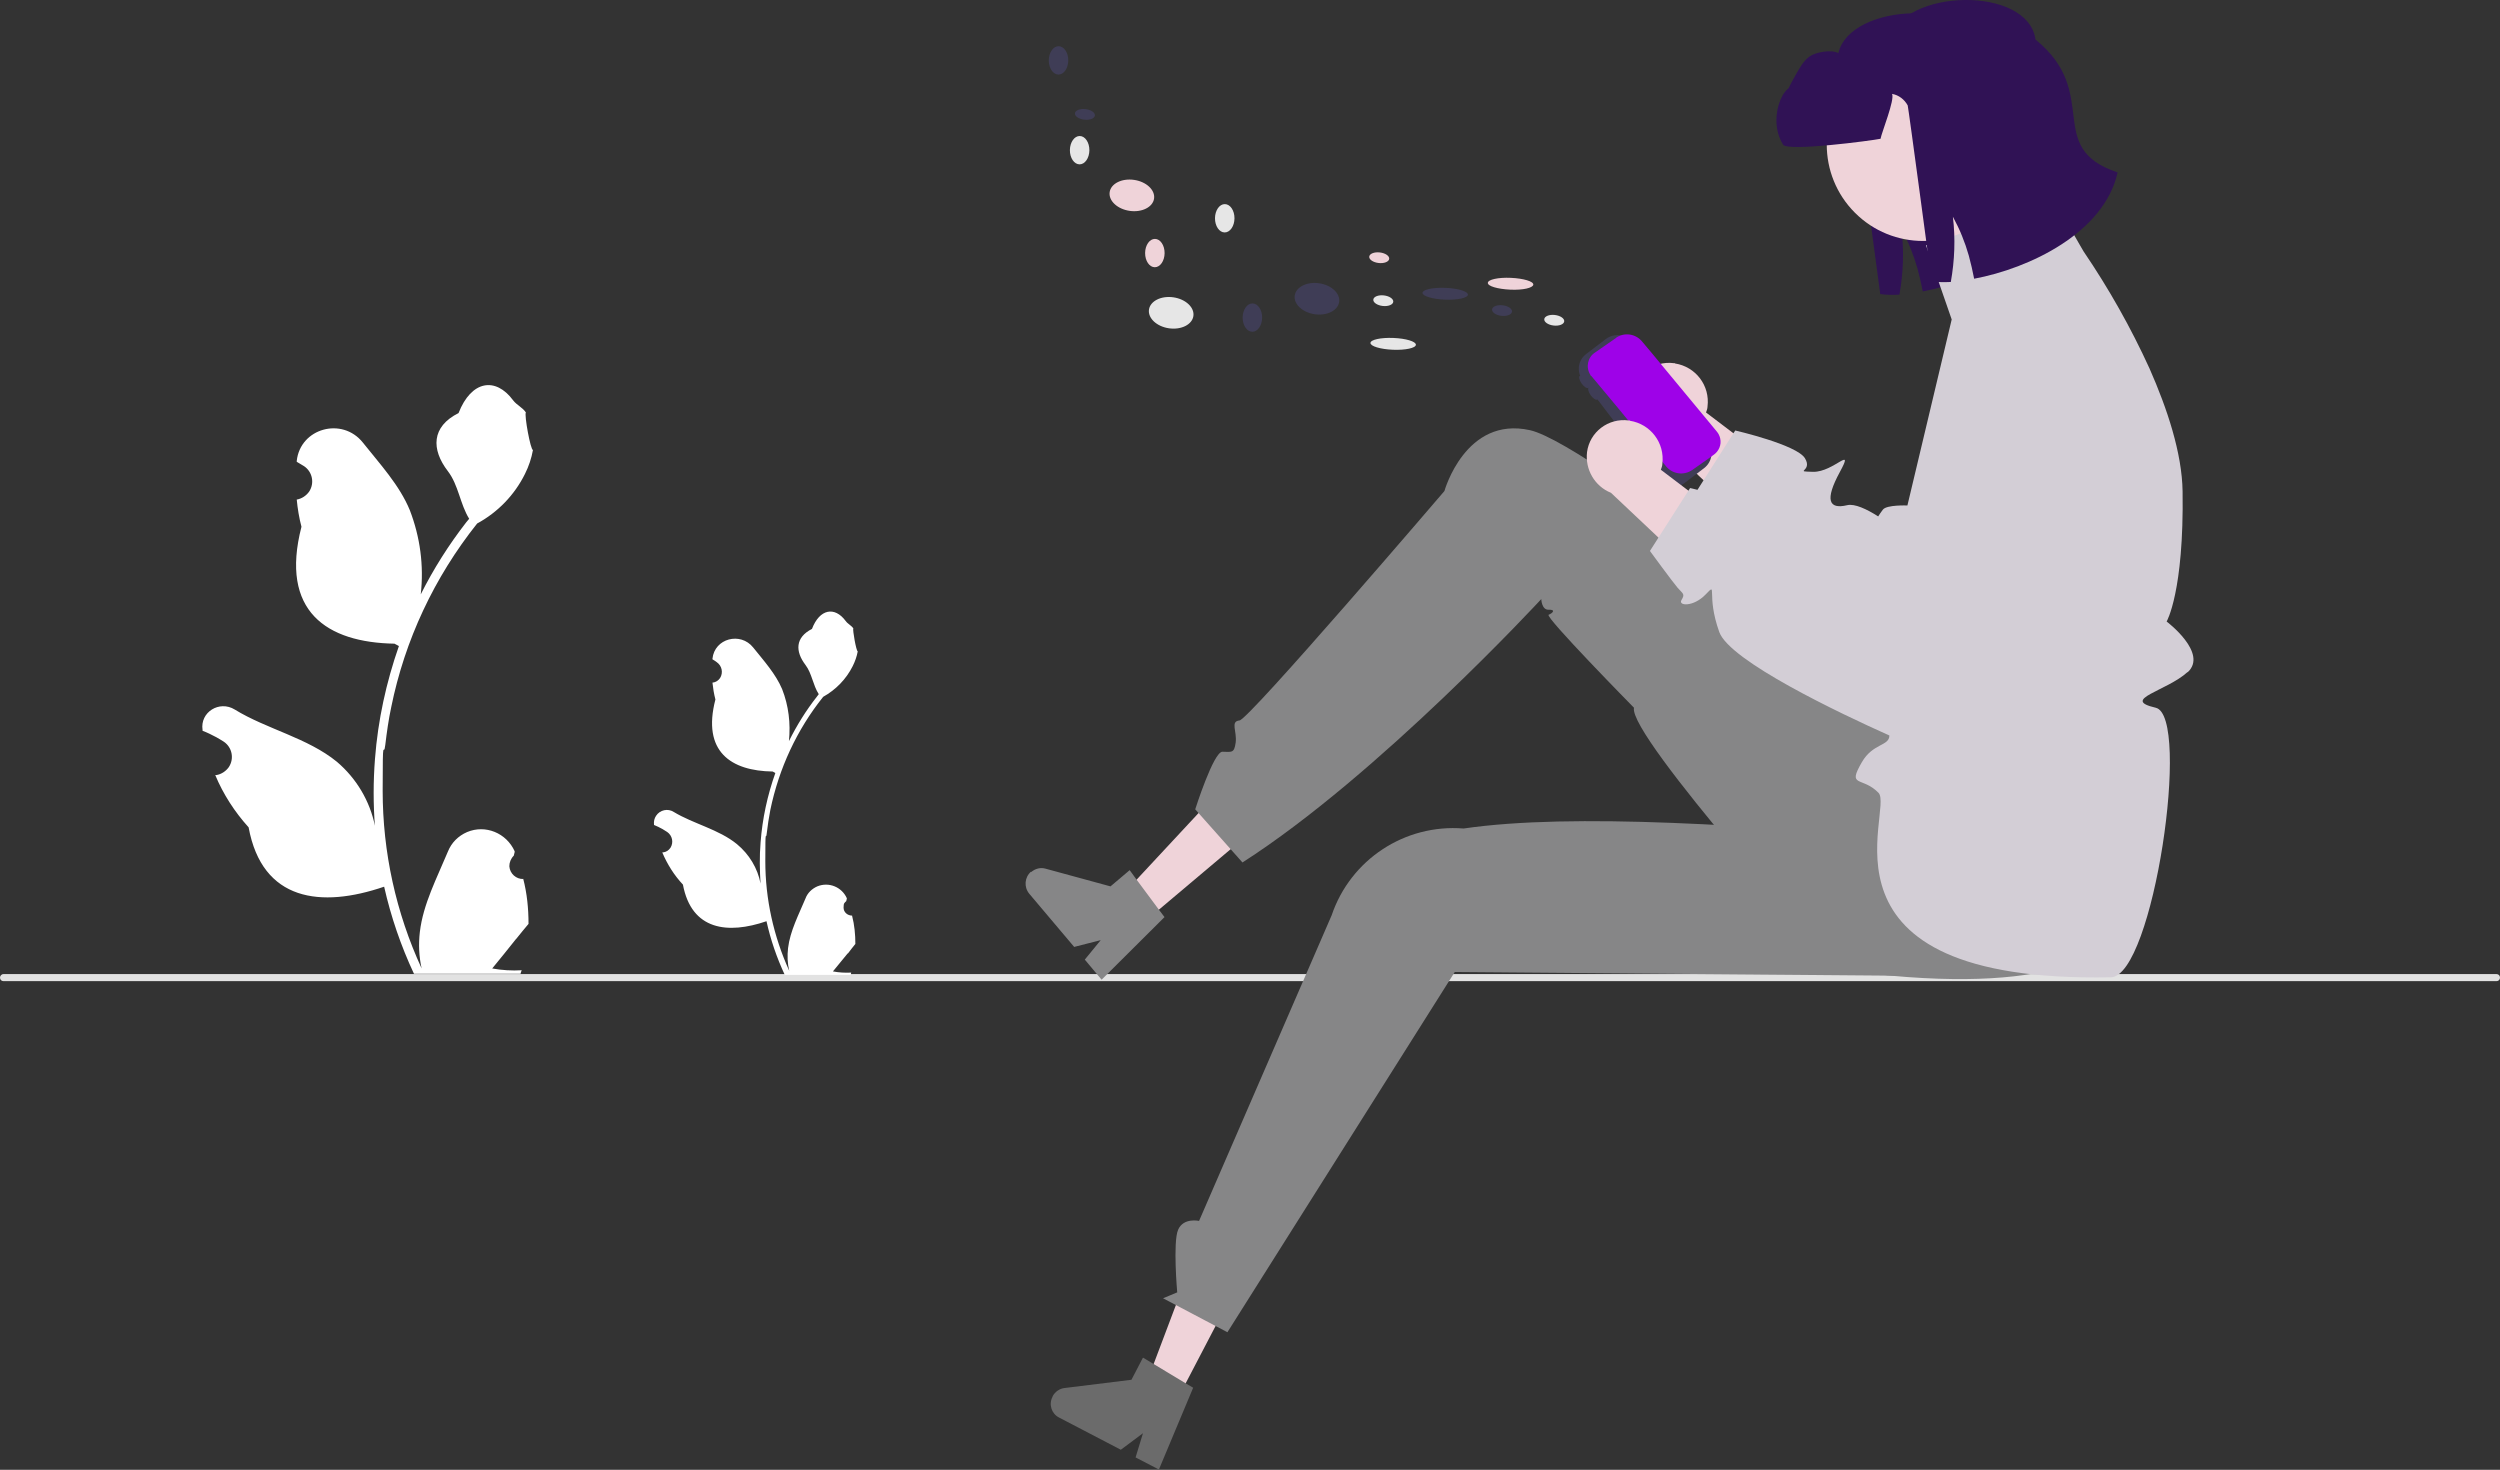 <svg xmlns="http://www.w3.org/2000/svg" id="Layer_1" data-name="Layer 1" version="1.1" viewBox="0 0 846.7 497.8"><rect x="0" y="0" width="846.7" height="497.8" fill="#333333" stroke="none"/><defs><style>.cls-1{fill:#3f3d56}.cls-1,.cls-2,.cls-4,.cls-7,.cls-9{stroke-width:0}.cls-2{fill:#301255}.cls-4{fill:#efd3d9}.cls-7{fill:#868687}.cls-9{fill:#e6e6e6}</style></defs><ellipse class="cls-9" cx="471.8" cy="116.5" rx="2" ry="7.7" transform="rotate(-87.7 471.797 116.457)"/><ellipse class="cls-1" cx="489.5" cy="99.5" rx="2" ry="7.7" transform="rotate(-87.7 489.476 99.512)"/><path class="cls-4" d="M503.9 95.8c0-1.1 3.5-1.9 7.8-1.7s7.7 1.2 7.6 2.3-3.5 1.9-7.8 1.7-7.7-1.2-7.6-2.3Z"/><ellipse class="cls-9" cx="526.4" cy="108.5" rx="1.8" ry="3.4" transform="rotate(-83.5 526.377 108.487)"/><ellipse class="cls-1" cx="367.4" cy="38.7" rx="1.8" ry="3.4" transform="rotate(-83.5 367.445 38.698)"/><ellipse class="cls-9" cx="468.6" cy="101.8" rx="1.8" ry="3.4" transform="rotate(-83.5 468.567 101.878)"/><ellipse class="cls-4" cx="467.1" cy="87.3" rx="1.8" ry="3.4" transform="rotate(-83.5 467.1 87.284)"/><ellipse class="cls-1" cx="508.7" cy="105.2" rx="1.8" ry="3.4" transform="rotate(-83.5 508.693 105.184)"/><path d="M0 331.1c0 .7.5 1.2 1.2 1.2h844.3c.7 0 1.2-.5 1.2-1.2s-.5-1.2-1.2-1.2H1.2c-.7 0-1.2.6-1.2 1.2Z" style="fill:#e2e2e2;stroke-width:0"/><path d="M288.6 310.1c-1.5 0-2.9-1.1-2.9-2.7s.3-1.6.9-2.2l.2-.8v-.2c-1.7-3.8-6.1-5.6-10-4-1.8.8-3.3 2.2-4 4.1-2.3 5.5-5.2 11-5.9 16.8-.3 2.6-.2 5.2.4 7.7-5.3-11.7-8.1-24.3-8.1-37.1s.2-6.4.5-9.6c.3-2.6.7-5.2 1.2-7.8 2.9-14 9-27.2 17.9-38.3 4.3-2.4 7.8-6 10-10.4.8-1.6 1.4-3.3 1.7-5-.5 0-1.8-7.4-1.5-7.8-.7-1-1.9-1.5-2.6-2.5-3.7-5-8.8-4.1-11.4 2.7-5.7 2.9-5.7 7.6-2.2 12.2 2.2 2.9 2.5 6.8 4.5 9.9-.2.3-.4.5-.6.8-3.7 4.7-6.8 9.7-9.5 15.1.6-6-.1-12-2.3-17.6-2.2-5.2-6.2-9.6-9.8-14.1-4.3-5.4-13.1-3.1-13.8 3.8v.2c.5.3 1 .6 1.5 1 1.7 1.2 2.2 3.5 1.1 5.3-.6.9-1.5 1.5-2.6 1.6.2 1.9.5 3.8 1 5.7-4.6 17.7 5.3 24.2 19.4 24.4.3.2.6.3.9.5-2.7 7.6-4.4 15.5-5 23.5-.4 4.7-.3 9.5 0 14.2v-.2c-1-5.3-3.9-10-8-13.4-6.1-5-14.8-6.9-21.4-10.9-2-1.3-4.7-.7-6 1.3-.6.9-.8 1.9-.7 2.9v.2c1 .4 2 .9 2.9 1.4.5.3 1 .6 1.6 1 1.7 1.2 2.2 3.5 1.1 5.3-.6.9-1.5 1.5-2.6 1.6h-.2c1.7 4 4 7.7 7 10.9 2.9 15.5 15.2 16.9 28.3 12.4 1.4 6.3 3.5 12.4 6.2 18.2h22.3c0-.2.2-.5.2-.8-2.1.1-4.1 0-6.2-.4 1.7-2 3.3-4.1 5-6.1h.1c.8-1.1 1.7-2.2 2.5-3.2 0-3.2-.3-6.4-1.1-9.5Zm-111.3-12.4c-2.5.1-4.6-1.8-4.8-4.3 0-1.3.5-2.6 1.5-3.6l.3-1.2v-.3c-2.8-6.2-9.9-9.1-16.1-6.5-3 1.3-5.3 3.6-6.5 6.6-3.7 8.9-8.4 17.8-9.5 27.2-.5 4.2-.3 8.4.6 12.4-8.7-18.9-13.2-39.4-13.2-60.2s.3-10.4.9-15.6c.5-4.2 1.1-8.5 2-12.7 4.6-22.7 14.6-44 29.1-62.2 7-3.8 12.7-9.7 16.2-16.8 1.3-2.6 2.2-5.3 2.7-8.1-.8.1-3-11.9-2.4-12.7-1.1-1.7-3.1-2.5-4.3-4.1-6-8.1-14.2-6.7-18.5 4.3-9.2 4.6-9.3 12.3-3.6 19.7 3.6 4.7 4.1 11.1 7.2 16.1-.3.4-.7.8-1 1.2-5.9 7.6-11.1 15.8-15.4 24.4 1.1-9.7-.2-19.4-3.7-28.5-3.5-8.5-10.1-15.6-15.9-22.9-7-8.8-21.2-4.9-22.4 6.2v.3c.8.5 1.7 1 2.5 1.5 2.8 1.9 3.6 5.7 1.7 8.6-1 1.4-2.5 2.4-4.2 2.7.3 3.1.8 6.2 1.6 9.2-7.4 28.7 8.6 39.2 31.5 39.6.5.3 1 .5 1.5.8-4.3 12.3-7.1 25.1-8.1 38.2-.6 7.7-.6 15.4 0 23.1v-.3c-1.7-8.5-6.3-16.2-12.9-21.8-9.9-8.1-23.9-11.1-34.6-17.7-5.2-3.2-11.8.9-10.9 6.9v.3c1.6.6 3.2 1.4 4.7 2.2.9.5 1.7 1 2.5 1.5 2.8 1.9 3.6 5.7 1.7 8.6-1 1.4-2.5 2.4-4.2 2.7h-.4c2.7 6.5 6.6 12.5 11.3 17.7 4.6 25.1 24.6 27.4 45.9 20.1 2.3 10.2 5.7 20.1 10.1 29.5h36.1c.1-.4.2-.8.4-1.2-3.3.2-6.7 0-10-.6 2.7-3.3 5.4-6.6 8-9.9l.2-.2c1.4-1.7 2.7-3.4 4.1-5 0-5.2-.5-10.3-1.8-15.3Z" style="fill:#fff;stroke-width:0"/><path class="cls-2" d="M672 18C669.6-.6 626.7.6 622.6 18c-2.2-1.3-7.6-.4-9.7 1.1s-3.3 3.8-4.6 6c-1.7 3.1-3.6 6.2-3.9 9.7-.4 3.5 1 7.5 4.2 9 2.5 1.2 8.1.4 10.8-.2 1.9-.4 3.6-.7 4.9-1.1.5-2.2 0-4.4-.9-6.4 2.3.4 4.2 1.9 5.3 3.9.2.4 8.1 59.6 8.1 59.6 2.1.3 4.3.3 6.5.2 1.3-7.3 1.6-14.7.7-22.1 2.3 4.2 4.1 8.6 5.4 13.2.7 2.6 1.3 5.2 1.8 7.8 18.7-3.5 44-15.5 48.6-36v-.2c-.7-1.5 0-3.2 1.5-3.8 1.1-.4 2.4-.2 3.2.7l1.5 1.5c-1.6-13.1-11.5-24.8-34-43.2v.3Z"/><path class="cls-4" d="m398.9 473.6-10.5-5.5 16.6-44 15.5 8.1-21.6 41.4Z"/><path d="M356.5 473c-1.4 2.6-.4 5.8 2.2 7.1l20.9 10.9 7.5-5.6-2.5 8.2 7.9 4.1 11.6-27.7-2.7-1.6-10.8-6.5-3.5-2.1-3.9 7.5-22.7 2.8c-1.7.2-3.2 1.3-4 2.8Z" style="fill:#6b6b6b;stroke-width:0"/><path class="cls-4" d="m388.1 311.7-7.6-9 32-34.4 11.3 13.4-35.7 30.1Z"/><path class="cls-7" d="M349.2 295.2c-2.2 1.9-2.5 5.2-.6 7.5l15.2 18 9-2.3-5.4 6.6 5.7 6.8 21.3-21.2-1.9-2.5L385 298l-2.4-3.3-6.5 5.5-22-6c-1.7-.5-3.5 0-4.8 1.1h-.1Zm375.3-17.4s32.4 69.3-101.7 50.6c0 0-71.5-79.2-69.4-88.7 0 0-30.4-30.9-28.9-31.5s2.4-1.8 0-1.7-2.5-3.6-2.5-3.6-55 59.6-101.2 89.2l-16-18s6.2-19.5 9.2-19.5 4 .7 4.5-3.1-1.9-7.2 1.3-7.5 69.4-77.7 69.4-77.7 7.1-25.5 29-20.6c21.8 4.9 135.2 97.1 135.2 97.1l71.1 34.9Z"/><path class="cls-7" d="m669.9 330.7-177.2-1.5-77 122-21.8-11.5 4.8-2s-1.5-17 .3-21.2 7.1-3 7.1-3L451 310c6.4-18.9 24.8-31 44.7-29.4 37.1-5.4 97.4-1.1 160.1 4.2l14 46Z"/><path class="cls-4" d="M567.3 123.1c7 1.1 11.9 7.5 11 14.6 0 .7-.3 1.4-.5 2l36.4 27.6-7.5 23.4-45.8-43.2c-5.5-2.2-8.8-7.9-8.1-13.8.9-6.8 7.2-11.6 14.1-10.7h.4Z"/><path class="cls-1" d="m543.9 114.8-6.7 5.1c-2.8 2.1-3.3 6.1-1.2 8.8l16.2 21.2 9.5 12.5c2.1 2.8 6 3.3 8.8 1.2l6.7-5.1c2.7-2.1 3.3-6 1.2-8.8l-1-1.3-19.6-25.7-5.1-6.7c-2.1-2.8-6-3.3-8.8-1.2Z"/><path d="m547.4 114.4-7.2 5c-2.5 1.6-3.2 5-1.6 7.5 0 .2.2.4.4.5l9.5 11.4 5 6.1 3.4 4.1 7.5 9.1c2.2 2.5 5.9 3 8.7 1.1l5.4-3.8 1.8-1.3c1.8-1.2 2.8-3.4 2.3-5.6-.2-.9-.6-1.7-1.2-2.4l-22.2-26.8-3.2-3.8c-2.2-2.5-5.9-3-8.7-1.1Z" style="fill:#9e02e8;stroke-width:0"/><path class="cls-4" d="M552 142.5c7 1.1 11.9 7.5 11 14.6 0 .7-.3 1.4-.5 2l36.4 27.6-7.5 23.4-45.8-43.2c-5.5-2.2-8.8-7.9-8.1-13.8.9-6.8 7.2-11.6 14.1-10.7h.4Z"/><path d="M740.9 227.7c7.1-6.5-7.1-17.2-7.1-17.2s5.9-10.1 5.4-44.1c-.2-13-5.2-28-11.2-41.6-6.3-13.8-13.8-27.1-22.3-39.6l-1.4-2.4-10.9-19-41.1 19.3 8.7 25.1-15 63s-7-.3-8.3 1.4c-.6.8-1.1 1.5-1.6 2.3-3.9-2.5-8-4.4-10.5-3.8-6.3 1.5-7.6-1.8-2.5-11.2s-2 0-9-.1c-7-.2 0 0-2.8-4.6s-23.6-9.4-23.6-9.4l-.6.9-10.1 15.9-2.1 3.3c-1.5-.4-2.5-.6-2.5-.6l-13.6 21.3s7.6 10.4 9.4 12.5c1.9 2.1 2.5 2.1 1.3 4.1-1.3 2 4 2.5 8.2-1.9s0 0 4.6 12.8c3.6 9.8 40.6 27.4 57.6 35 0 3.6-5.6 2.6-9.3 9-5.1 8.8 0 4.7 5.6 10.4 5.6 5.6-26.3 64.5 78.7 62.5 14.4-.3 27.3-88.5 15.2-91.3-12.1-2.8 3.7-5.6 10.8-12.1Z" style="fill:#d3ced6;stroke-width:0"/><circle class="cls-4" cx="651.3" cy="49" r="32.6" transform="rotate(-45 651.305 49.02)"/><path class="cls-2" d="M689.4 13.5c-2.4-18.6-45.3-17.4-49.4 0-2.2-1.3-7.6-.4-9.7 1.1-2 1.5-3.3 3.8-4.6 6-1.7 3.1-14 13.4-15.8 10.4-4.1-6.8-12.2 8.1-6 18 1.5 2.4 30.2-1.4 33-2 1.9-.4-1.4.3 0 0 .4-2.2 4.9-13.3 3.9-15.2 2.3.4 4.2 1.9 5.3 3.9.2.4 8.1 59.6 8.1 59.6 2.1.3 4.3.3 6.5.2 1.3-7.3 1.6-14.7.7-22.1 2.3 4.2 4.1 8.6 5.4 13.2.7 2.6 1.3 5.2 1.8 7.8 18.7-3.5 44-15.5 48.6-36-25.2-8.4-5.3-26.7-27.8-45Z"/><ellipse class="cls-9" cx="396.7" cy="105.9" rx="5.3" ry="7.6" transform="rotate(-81.7 396.703 105.946)"/><ellipse class="cls-1" cx="446" cy="101.2" rx="5.3" ry="7.6" transform="rotate(-81.7 446 101.177)"/><ellipse class="cls-4" cx="383.3" cy="66.2" rx="5.3" ry="7.6" transform="rotate(-81.7 383.302 66.163)"/><ellipse class="cls-9" cx="365.7" cy="50.9" rx="4.8" ry="3.3" transform="rotate(-89.6 365.658 50.906)"/><ellipse class="cls-1" cx="358.5" cy="20.5" rx="4.8" ry="3.3" transform="rotate(-89.6 358.477 20.475)"/><ellipse class="cls-9" cx="414.8" cy="73.9" rx="4.8" ry="3.3" transform="rotate(-89.6 414.81 73.916)"/><ellipse class="cls-4" cx="391.1" cy="85.7" rx="4.8" ry="3.3" transform="rotate(-89.6 391.118 85.69)"/><ellipse class="cls-1" cx="424.2" cy="107.6" rx="4.8" ry="3.3" transform="rotate(-89.6 424.16 107.601)"/><ellipse class="cls-1" cx="539.6" cy="133.3" rx="1" ry="2.5" transform="rotate(-35.6 539.53 133.37)"/><ellipse class="cls-1" cx="536.5" cy="129.3" rx="1" ry="2.5" transform="rotate(-35.6 536.537 129.317)"/></svg>